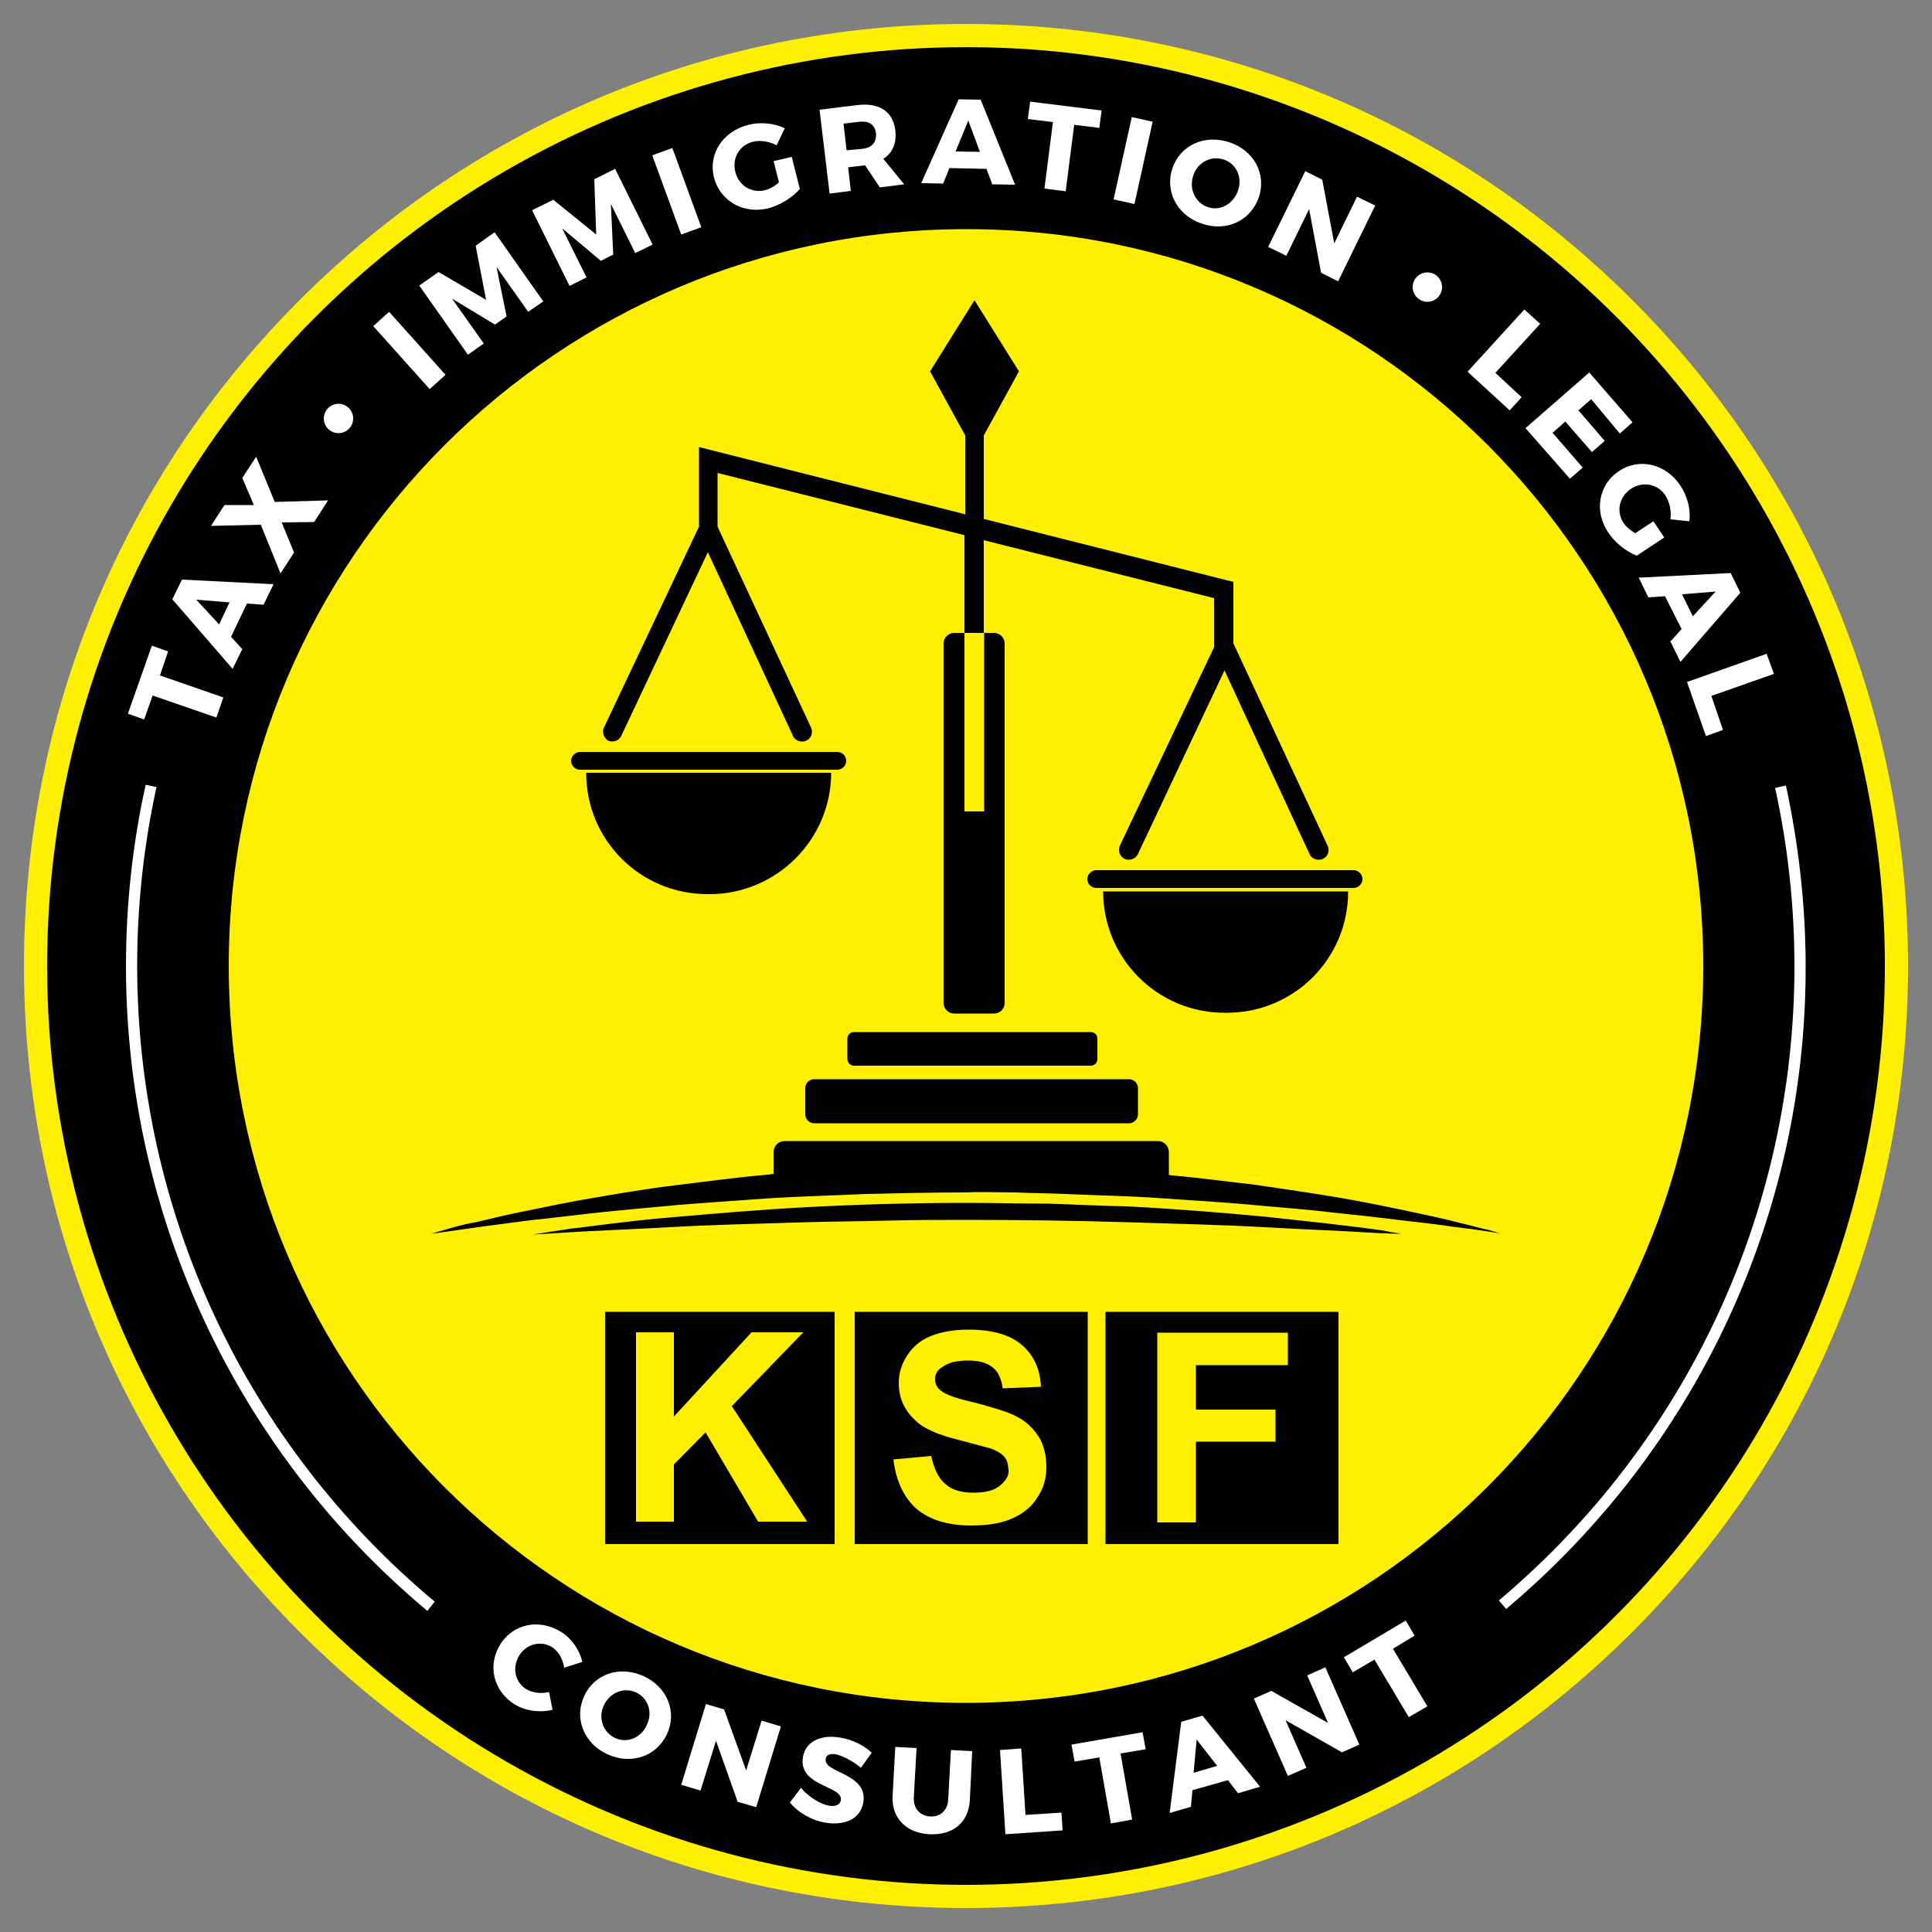 <?xml version="1.0" encoding="utf-8"?>
<!-- Generator: Adobe Illustrator 26.0.1, SVG Export Plug-In . SVG Version: 6.00 Build 0)  -->
<svg version="1.1" id="Layer_1" xmlns="http://www.w3.org/2000/svg" xmlns:xlink="http://www.w3.org/1999/xlink" x="0px" y="0px"
	 viewBox="0 0 500 500" style="enable-background:new 0 0 500 500;" xml:space="preserve">
<rect x="0" y="0" width="500" height="500" fill="#808080" stroke="none"/>
<style type="text/css">
	.st0{fill:#FEF000;}
	.st1{fill:#FFFFFF;}
</style>
<g>
	<path class="st0" d="M250,18.2C378,18.2,481.8,122,481.8,250S378,481.8,250,481.8S18.2,378,18.2,250S122,18.2,250,18.2 M250,6.2
		c-65.1,0-126.4,25.4-172.4,71.4S6.2,184.9,6.2,250s25.4,126.4,71.4,172.4s107.3,71.4,172.4,71.4s126.4-25.4,172.4-71.4
		s71.4-107.3,71.4-172.4s-25.4-126.4-71.4-172.4S315.1,6.2,250,6.2L250,6.2z"/>
</g>
<g>
	<ellipse cx="250" cy="250" rx="237.8" ry="237.8"/>
</g>
<g>
	<g>
		<path class="st1" d="M110.6,416.9c-49.5-41.4-78-102.3-78-166.9c0-15.8,1.7-31.6,5.1-46.9l2.8,0.6c-3.3,15.1-5,30.6-5,46.2
			c0,63.8,28.1,123.8,77,164.6L110.6,416.9z"/>
	</g>
</g>
<g>
	<g>
		<path class="st1" d="M389.8,416.4l-1.9-2.2c48.6-40.9,76.5-100.7,76.5-164.1c0-15.6-1.7-31.1-5-46.2l2.8-0.6
			c3.3,15.3,5.1,31,5.1,46.9C467.4,314.3,439.1,374.9,389.8,416.4z"/>
	</g>
</g>
<g>
	<g>
		<g>
			<path class="st0" d="M250.1,59.3C144.7,59.3,59.2,144.6,59.2,250s85.3,190.7,190.7,190.7S440.8,355.4,440.8,250
				S355.5,59.3,250.1,59.3z M352.6,227.5c0,1.3-1.1,2.3-2.3,2.3h-66.6c-1.3,0-2.3-1.1-2.3-2.3s1.1-2.3,2.3-2.3h66.6
				C351.5,225.2,352.6,226.2,352.6,227.5z M208.4,281.6c0-1.3,1.1-2.3,2.3-2.3h81.5c1.3,0,2.3,1.1,2.3,2.3v6.8
				c0,1.3-1.1,2.3-2.3,2.3h-81.5c-1.3,0-2.3-1.1-2.3-2.3L208.4,281.6L208.4,281.6z M183.7,231.4h-0.6c-17.4,0-31.4-14-31.4-31.4l0,0
				h63.4C215.1,217.3,200.9,231.4,183.7,231.4z M219.3,274v-5.1c0-1.1,0.7-1.8,1.8-1.8h61.1c1.1,0,1.8,0.7,1.8,1.8v5.1
				c0,1.1-0.7,1.8-1.8,1.8H221C220,275.8,219.3,274.9,219.3,274z M285.5,230.7L285.5,230.7h63.4c0,17.4-14,31.4-31.4,31.4h-0.6
				C299.5,262.1,285.5,248,285.5,230.7z M156.3,188.3l24.6-52v-20.6l68.9,17.4v-20.4l-9.1-16.6l11.5-18.4l11.5,18.4l-9.1,16.6v21.6
				l64.6,16.3v15.9l24.4,52.4c0.6,1.3,0,2.9-1.3,3.4c-0.4,0.2-0.7,0.2-1.1,0.2c-0.9,0-2-0.6-2.3-1.5l-22-47.5L294.5,221
				c-0.6,1.3-2.1,1.8-3.4,1.3c-1.3-0.6-1.8-2.1-1.3-3.4l24.4-51.4v-12.7l-59.6-15v24h2.7c1.5,0,2.7,1.3,2.7,2.7v93.1
				c0,1.5-1.3,2.7-2.7,2.7h-10.4c-1.5,0-2.7-1.3-2.7-2.7v-93.1c0-1.5,1.3-2.7,2.7-2.7h2.7V210h5.1v-46.2h-5.1v-25.3l-63.9-16.1v13.9
				l24.2,52c0.6,1.3,0,2.9-1.3,3.4c-0.4,0.2-0.7,0.2-1.1,0.2c-0.9,0-2-0.6-2.3-1.5l-22-47.5l-22.4,47.5c-0.6,1.3-2.1,1.8-3.4,1.3
				C156.3,191,155.7,189.5,156.3,188.3z M150.1,194.6h66.6c1.3,0,2.3,1.1,2.3,2.3c0,1.3-1.1,2.3-2.3,2.3h-66.6
				c-1.3,0-2.3-1.1-2.3-2.3S148.9,194.6,150.1,194.6z M216,399.6h-59.4v-60.1H216V399.6z M281.5,399.6h-60.3v-60.1h60.3V399.6z
				 M346.4,399.6h-60.3v-60.1h60.3V399.6L346.4,399.6z M352.8,318.9c-6.1-0.4-15-0.7-25.5-1.3s-22.7-0.9-35.9-1.3
				c-13.2-0.4-27.2-0.6-41.2-0.6c-7,0-14,0-21,0.2c-6.8,0.2-13.8,0.2-20.2,0.4c-13.2,0.4-25.5,0.7-35.9,1.3
				c-10.4,0.6-19.3,0.9-25.5,1.3s-9.6,0.6-9.6,0.6s3.4-0.6,9.6-1.5c6.1-0.7,14.8-2,25.5-2.9c10.4-0.9,22.7-2,35.9-2.7
				s27.2-1.1,41.3-1.1c7,0,14,0.2,21,0.2c6.8,0.2,13.8,0.6,20.4,0.7c13.2,0.7,25.5,1.7,35.9,2.7c10.4,1.1,19.3,2.1,25.5,2.9
				c3,0.4,5.5,0.7,7,1.1c1.7,0.2,2.5,0.4,2.5,0.4S358.9,319.3,352.8,318.9z M376.2,317.5c-3.8-0.6-8.3-1.1-13.6-1.7
				c-5.3-0.7-11.2-1.3-17.7-2c-6.5-0.8-13.6-1.3-21-2s-15.1-1.1-23.3-1.7c-8.2-0.6-16.4-0.7-24.9-1.1c-4.4-0.2-8.5-0.2-12.8-0.4
				c-4.4,0-8.7-0.2-13,0c-8.7,0-17.4,0.2-25.8,0.4c-8.5,0.4-16.8,0.6-24.9,1.1c-8.1,0.6-15.9,1.1-23.3,1.7c-7.4,0.7-14.4,1.3-21,2
				c-6.5,0.7-12.5,1.5-17.7,2c-5.3,0.7-9.8,1.3-13.6,1.8c-7.6,1.1-11.9,1.7-11.9,1.7s1.1-0.4,3-0.9c2-0.6,4.9-1.5,8.5-2.1
				c3.8-0.9,8.1-2,13.4-3c5.3-1.1,11-2.3,17.6-3.4c6.5-1.1,13.4-2.3,21-3.2c7.4-0.9,15.3-2,23.5-2.7c0.6,0,0.9-0.2,1.5-0.2v-5.6
				c0-1.7,1.3-2.9,2.9-2.9h96.5c1.7,0,2.9,1.3,2.9,2.9v5.9c7.8,0.7,15.1,1.7,22.2,2.5c7.4,1.1,14.4,2.1,21,3.2
				c6.5,1.1,12.3,2.3,17.6,3.4c5.3,1.1,9.8,2.1,13.4,3c3.8,0.9,6.5,1.7,8.5,2.1c2,0.6,3,0.9,3,0.9S383.8,318.4,376.2,317.5z"/>
		</g>
	</g>
	<g>
		<g>
			<polygon class="st0" points="174.4,379 182.6,370.7 196.2,393.8 208.9,393.8 189.4,363.9 207.9,344.8 194.5,344.8 174.4,366.6 
				174.4,344.8 164.6,344.8 164.6,393.8 174.4,393.8 			"/>
		</g>
	</g>
	<g>
		<g>
			<path class="st0" d="M259,384.3c-1.7,1.5-4,2-7.2,2c-3,0-5.5-0.7-7.2-2.3c-1.8-1.5-2.9-4-3.6-7.2l-9.8,0.9
				c0.7,5.6,2.7,9.8,5.9,12.7c3.4,2.9,8.1,4.4,14.2,4.4c4.4,0,7.9-0.6,10.6-1.8c2.9-1.3,5.1-3,6.6-5.5c1.7-2.5,2.3-5.1,2.3-7.9
				c0-3-0.7-5.8-2-7.8s-3-3.8-5.5-5.1c-2.3-1.3-5.9-2.3-10.6-3.6c-4.9-1.1-7.9-2.1-9.2-3.2c-1.1-0.9-1.5-1.8-1.5-3
				c0-1.3,0.6-2.3,1.7-3c1.7-1.3,4-1.8,6.8-1.8c2.9,0,4.9,0.6,6.3,1.7c1.5,1.1,2.3,2.9,2.7,5.5l9.9-0.4c-0.2-4.5-1.8-8.1-4.9-10.8
				c-3.1-2.7-7.8-4-13.9-4c-3.8,0-7,0.6-9.8,1.7c-2.7,1.1-4.7,2.9-6.1,5.1s-2.1,4.5-2.1,7c0,4,1.5,7.2,4.5,9.9
				c2.1,2,5.9,3.6,11.2,4.9c4.2,1.1,6.8,1.8,7.9,2.1c1.7,0.6,2.9,1.3,3.6,2.1c0.7,0.7,1.1,1.8,1.1,2.9
				C261.4,381.4,260.5,383,259,384.3z"/>
		</g>
	</g>
	<g>
		<g>
			<polygon class="st0" points="309.5,373.1 330.1,373.1 330.1,364.8 309.5,364.8 309.5,353.3 333.3,353.3 333.3,344.9 299.5,344.9 
				299.5,394 309.5,394 			"/>
		</g>
	</g>
</g>
<g>
	<path class="st1" d="M41.4,174.8l16.4,5.7l-1.8,5.2L39.5,180l-2.2,6.2l-4.2-1.5l6.2-17.6l4.2,1.5L41.4,174.8z"/>
	<path class="st1" d="M59.8,164.8l2.9,3.2l-2.5,5.1l-15.6-18l2.5-5.1l23.7,1.2l-2.6,5.3l-4.3-0.3L59.8,164.8z M50.8,155.2l5.9,6.4
		l2.7-5.7L50.8,155.2z"/>
	<path class="st1" d="M84.9,129.5l-3.6,5.6l-8.4,0.1l3.2,7.8l-3.5,5.4l-5.1-12.6l-12.9,0.3l3.5-5.4h7.6l-3-7l3.6-5.5l4.8,11.7
		L84.9,129.5z"/>
	<path class="st1" d="M111.2,100.7L96.6,84.4l4.1-3.7L115.3,97L111.2,100.7z"/>
	<path class="st1" d="M136.7,80.7l-8.2-11.6l2.6,12.8l-3,2.1L117,77.3l8.2,11.6l-4.1,2.9l-12.6-17.9l5-3.5l12.3,7.2l-2.7-14l4.9-3.5
		L140.6,78L136.7,80.7z"/>
	<path class="st1" d="M164.4,65.5l-6.3-12.7l0.6,13.1l-3.2,1.6l-10-8.4l6.3,12.7l-4.4,2.2l-9.7-19.6l5.5-2.7l11.1,9l-0.5-14.3
		l5.4-2.7l9.7,19.6L164.4,65.5z"/>
	<path class="st1" d="M176.3,60.7l-7.5-20.5l5.2-1.9l7.5,20.5L176.3,60.7z"/>
	<path class="st1" d="M204.9,40.6l2.1,8.3c-1.9,2.2-5.1,4.2-8.1,5c-6.4,1.6-12.5-1.8-14.1-7.9s2.2-12,8.9-13.7
		c3.1-0.8,6.8-0.4,9.4,0.9l-2.1,4.4c-1.9-1-4.3-1.4-6.2-0.9c-3.5,0.9-5.4,4.3-4.5,7.8c0.9,3.6,4.3,5.6,7.8,4.7c1.1-0.3,2.4-1,3.5-2
		l-1.4-5.5L204.9,40.6z"/>
	<path class="st1" d="M223.9,42.8h-0.2l-4.2,0.5l0.7,6.1l-5.5,0.7l-2.6-21.7l9.7-1.2c5.7-0.7,9.3,1.6,9.9,6.5
		c0.4,3.3-0.7,5.9-3.1,7.4l5.4,6.6l-6.3,0.8L223.9,42.8z M223.3,38.5c2.4-0.3,3.6-1.7,3.4-4c-0.3-2.3-1.8-3.2-4.2-3l-4.2,0.5
		l0.8,6.9L223.3,38.5z"/>
	<path class="st1" d="M245.7,43.5l-1.6,4l-5.7-0.1l9.7-21.7l5.7,0.1l8.9,22l-5.9-0.1l-1.5-4L245.7,43.5z M250.6,31.2l-3.3,8l6.3,0.1
		L250.6,31.2z"/>
	<path class="st1" d="M278,32.3l-2.2,17.2l-5.5-0.7l2.2-17.2l-6.5-0.8l0.6-4.5l18.5,2.3l-0.6,4.5L278,32.3z"/>
	<path class="st1" d="M288.2,51.6l4.7-21.3l5.4,1.2l-4.7,21.3L288.2,51.6z"/>
	<path class="st1" d="M325.8,51c-2,6-8.3,9.1-14.7,6.9c-6.4-2.1-9.7-8.3-7.7-14.3s8.3-8.9,14.7-6.8S327.8,45,325.8,51z M308.8,45.5
		c-1.2,3.5,0.7,7.1,3.8,8.1c3.2,1.1,6.6-0.8,7.8-4.3c1.2-3.5-0.5-7-3.7-8C313.4,40.2,309.9,42,308.8,45.5z"/>
	<path class="st1" d="M341.9,70.6l-3.1-16.5l-5.9,12.1l-4.7-2.3l9.6-19.6l4.4,2.2l3.1,16.5l5.9-12.1l4.7,2.3l-9.6,19.6L341.9,70.6z"
		/>
	<path class="st1" d="M393.8,102.8l-3.1,3.4l-10.9-10l14.7-16.1l4.1,3.7L387,96.5L393.8,102.8z"/>
	<path class="st1" d="M411.8,103.3l-3.3,2.9l6.8,7.9L412,117l-6.9-7.9l-3.3,2.9l7.8,9l-3.3,2.9l-11.5-13.1l16.5-14.4l11.2,12.9
		l-3.3,2.9L411.8,103.3z"/>
	<path class="st1" d="M430.7,139.1l-7.1,4.7c-2.7-1-5.7-3.4-7.4-6c-3.7-5.5-2.5-12.4,2.8-15.9s12.1-1.9,15.9,3.8
		c1.8,2.7,2.7,6.2,2.3,9.2l-4.9-0.5c0.3-2.1-0.2-4.5-1.3-6.2c-2-3-5.9-3.7-8.9-1.7c-3.1,2.1-3.9,5.9-1.9,8.9c0.6,0.9,1.8,1.9,3,2.6
		l4.7-3.1L430.7,139.1z"/>
	<path class="st1" d="M430.9,154.3l-4.3,0.3l-2.5-5.1l23.8-1.2l2.5,5.1l-15.5,17.9l-2.6-5.3l2.9-3.2L430.9,154.3z M444,153.1
		l-8.7,0.7l2.8,5.7L444,153.1z"/>
	<path class="st1" d="M445.9,188.9l-4.4,1.6l-4.9-14l20.6-7.3l1.9,5.2l-16.2,5.7L445.9,188.9z"/>
</g>
<g>
	<path class="st1" d="M150.7,430.1l-4.7,1.5c-0.3-2.2-1.5-4.3-3.1-5.3c-2.9-1.8-6.6-0.9-8.5,2.1c-1.9,3.1-1.2,6.8,1.7,8.7
		c1.6,1,3.9,1.3,6,0.8l0.9,4.6c-3.3,0.8-7,0.3-9.8-1.4c-5.6-3.5-7.1-10.2-3.7-15.6c3.4-5.3,10.1-6.7,15.8-3.1
		C147.9,424,150,427,150.7,430.1z"/>
	<path class="st1" d="M172.6,448.8c-2.7,5.8-9.3,8-15.4,5.2c-6.1-2.8-8.7-9.3-6-15.1c2.7-5.8,9.3-7.9,15.4-5.1
		C172.7,436.6,175.3,443.1,172.6,448.8z M156.3,441.3c-1.6,3.3-0.2,7.1,2.9,8.5c3.1,1.4,6.7,0,8.2-3.4c1.6-3.3,0.3-7-2.8-8.4
		C161.6,436.6,157.9,437.9,156.3,441.3z"/>
	<path class="st1" d="M190.9,466.3l-5.6-15.8l-4,12.9l-5-1.5l6.4-20.9l4.7,1.4l5.7,15.8l4-12.9l5,1.5l-6.4,20.9L190.9,466.3z"/>
	<path class="st1" d="M225.6,453.6l-2.8,3.9c-2-1.7-4.7-3.1-6.5-3.5c-1.4-0.2-2.5,0.1-2.6,1.2c-0.7,3.7,11.1,3.6,9.7,11.4
		c-0.8,4.3-5,5.9-9.8,5.1c-3.6-0.6-7-2.6-9.2-5.2l2.9-3.8c1.9,2.3,5,4.2,7.2,4.6c1.7,0.3,2.9-0.2,3.1-1.4c0.7-3.8-11.1-3.5-9.8-11.2
		c0.7-4,4.6-5.9,9.7-5C220.6,450.2,223.6,451.7,225.6,453.6z"/>
	<path class="st1" d="M251,465.8c-0.3,5.8-4.3,9.2-10.4,8.9c-6.1-0.3-9.9-4.2-9.6-9.9l0.7-12.7l5.5,0.3l-0.7,12.7
		c-0.2,3,1.7,4.9,4.3,5s4.5-1.6,4.6-4.5l0.7-12.7l5.5,0.3L251,465.8z"/>
	<path class="st1" d="M274.7,469.1l0.3,4.6l-14.8,1l-1.4-21.8l5.5-0.4l1.1,17.2L274.7,469.1z"/>
	<path class="st1" d="M290,453.8l3,17.1l-5.5,1l-3-17.1l-6.4,1.1l-0.8-4.4l18.4-3.2l0.8,4.4L290,453.8z"/>
	<path class="st1" d="M308.6,463.3l-0.4,4.3l-5.5,1.6l3-23.6l5.5-1.6l14.9,18.4l-5.7,1.7l-2.6-3.4L308.6,463.3z M309.7,450.2
		l-0.8,8.6l6.1-1.8L309.7,450.2z"/>
	<path class="st1" d="M347.3,453.5l-14.6-8.3l5.4,12.3l-4.8,2.1l-8.8-20l4.5-2l14.7,8.3l-5.4-12.3l4.7-2.1l8.8,20L347.3,453.5z"/>
	<path class="st1" d="M360.5,426.7l8.9,14.9l-4.8,2.8l-8.9-14.9l-5.6,3.3l-2.3-3.9l16-9.5l2.3,3.9L360.5,426.7z"/>
</g>
<g>
	<circle class="st1" cx="87.6" cy="108.3" r="3.8"/>
</g>
<g>
	<circle class="st1" cx="369.4" cy="74.3" r="3.8"/>
</g>
</svg>
